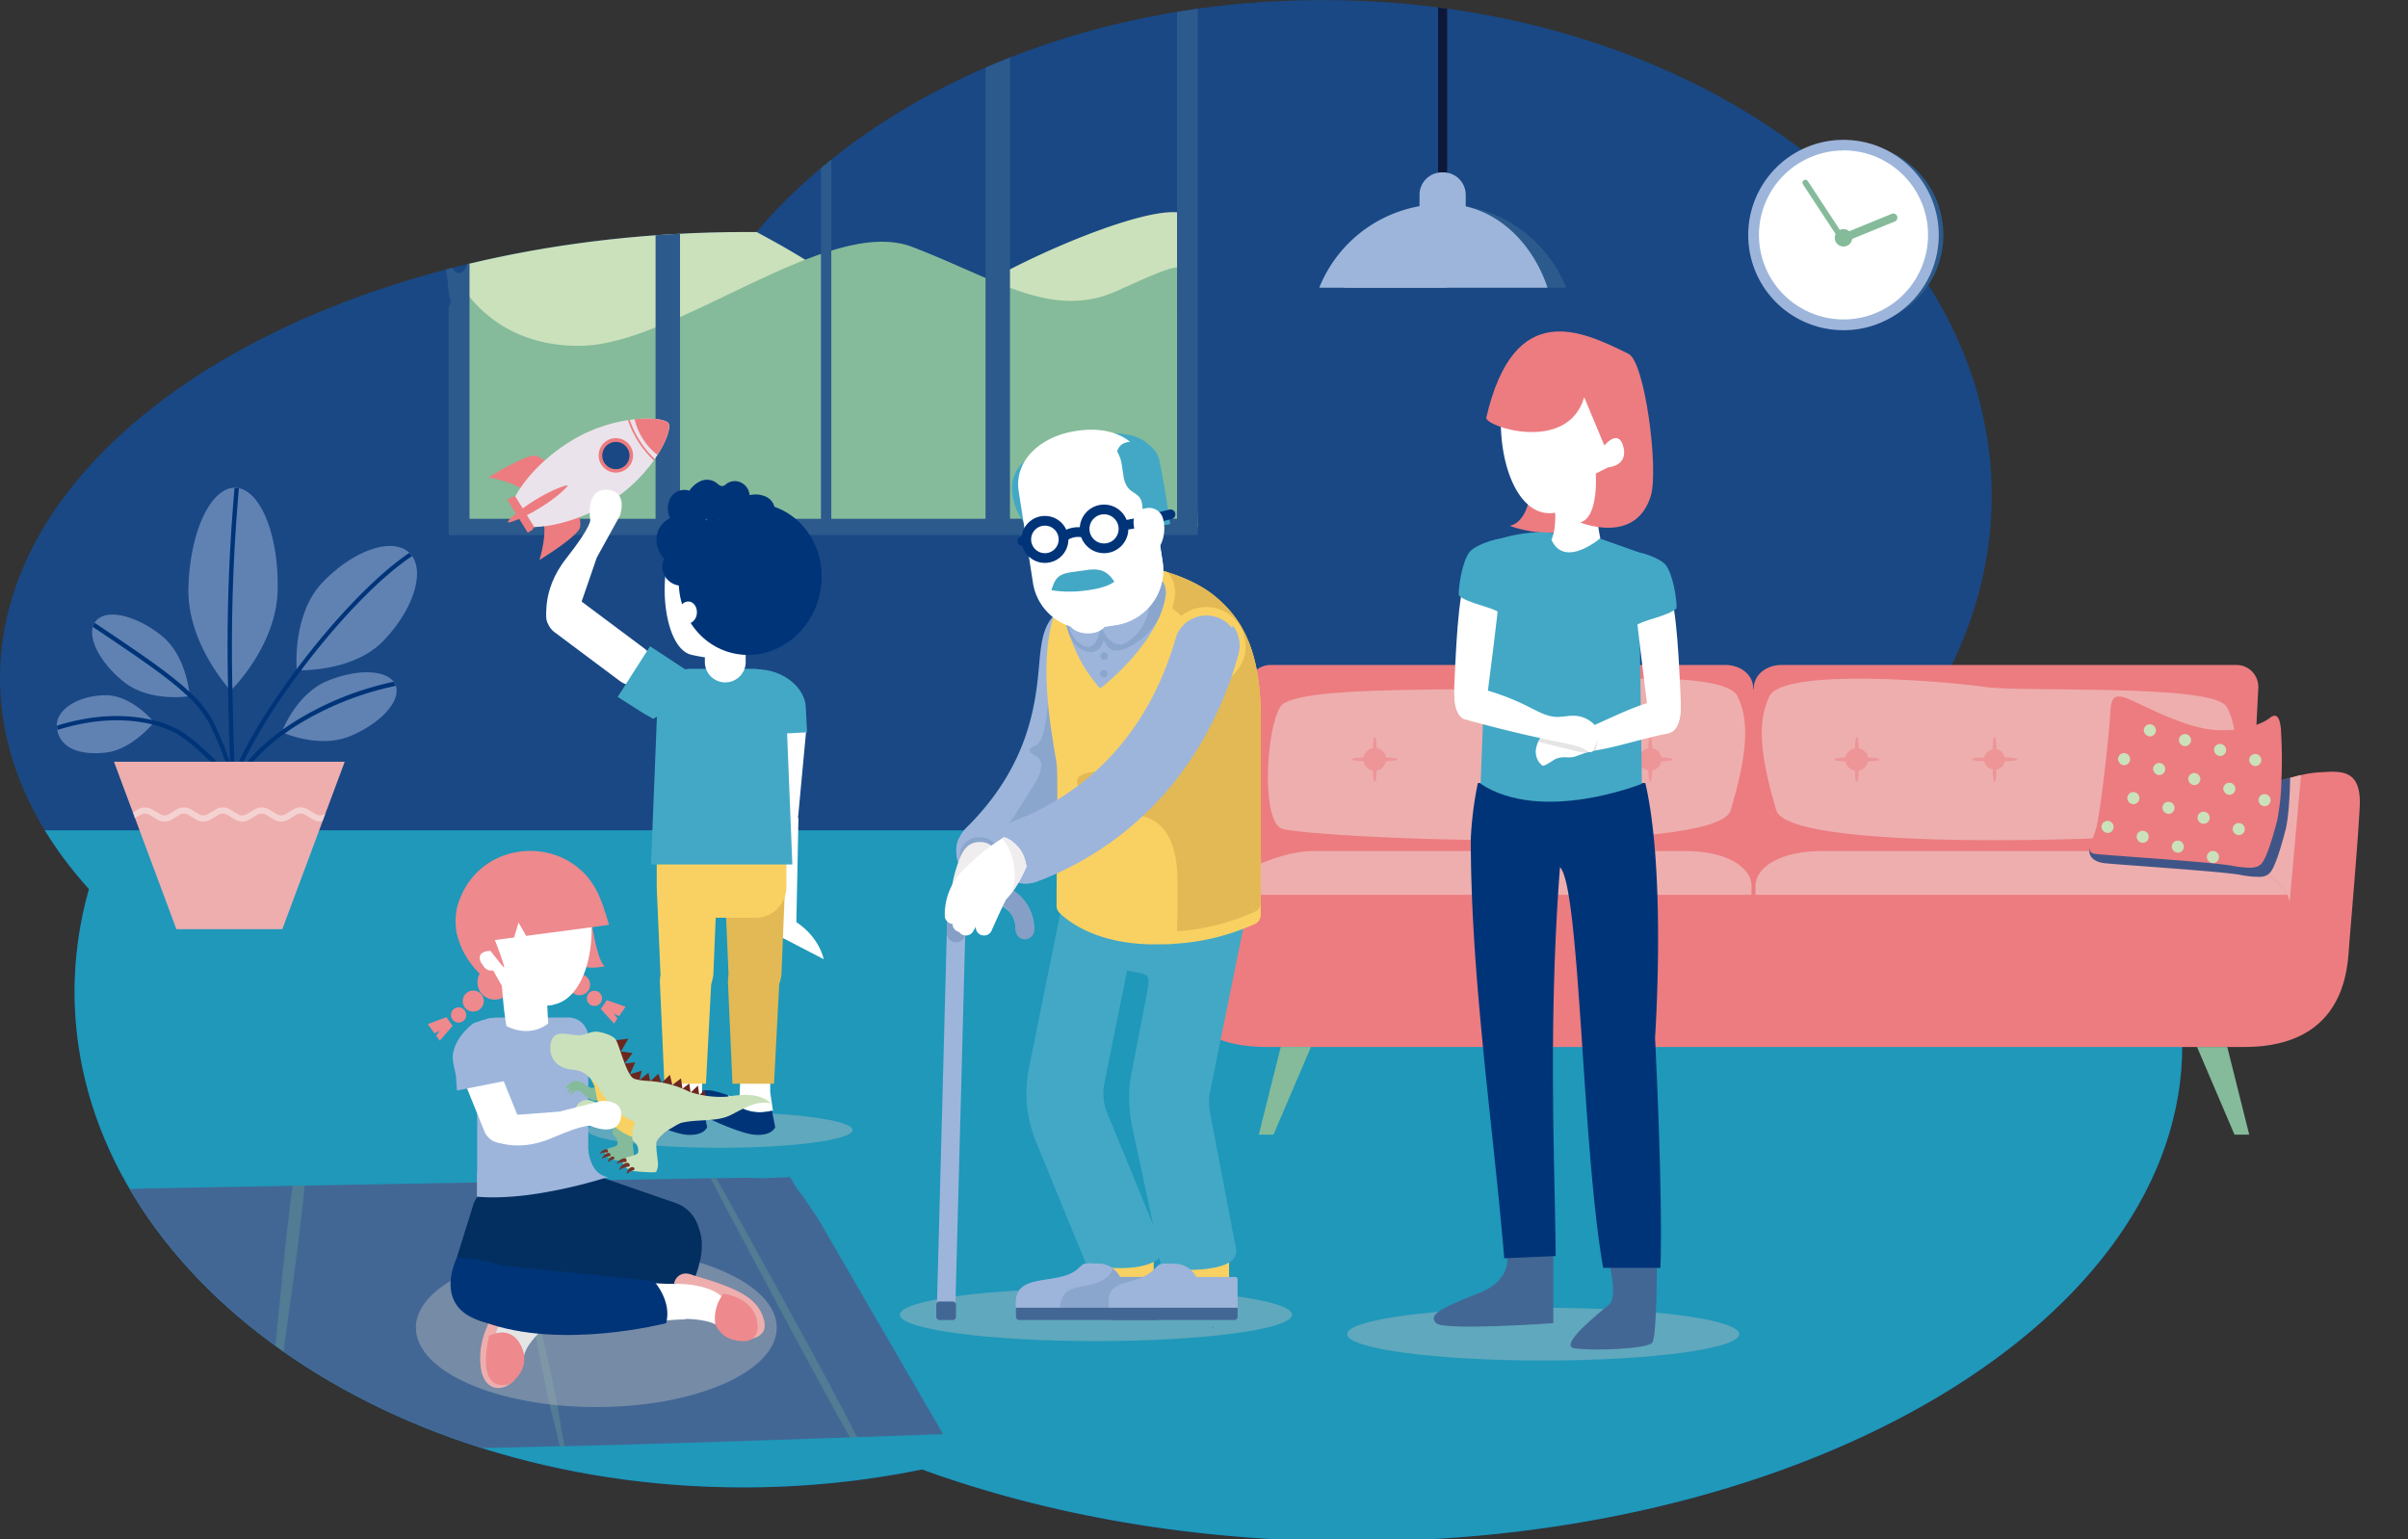 <svg xmlns="http://www.w3.org/2000/svg" xmlns:xlink="http://www.w3.org/1999/xlink" viewBox="0 0 743 475"><rect x="0" y="0" width="743" height="475" fill="#333333" stroke="none"/><defs><style>.cls-1,.cls-40{fill:none;}.cls-2{isolation:isolate;}.cls-3{fill:#194885;}.cls-4{clip-path:url(#clip-path);}.cls-5{fill:#1f98ba;}.cls-6{fill:#436795;}.cls-7{opacity:0.41;}.cls-8{fill:#659b92;}.cls-9{fill:#0f1739;}.cls-10{fill:#9db5db;}.cls-11{fill:#2c5a8c;}.cls-12{fill:#cbe1bb;}.cls-13{fill:#85bb9a;}.cls-14{fill:#c1c1c1;opacity:0.4;}.cls-14,.cls-33,.cls-34{mix-blend-mode:multiply;}.cls-15{fill:#ec7c80;}.cls-16{fill:#ebe3eb;}.cls-17,.cls-30{fill:#eeaeae;}.cls-18,.cls-31{fill:#fff;}.cls-19{fill:#43a8c5;}.cls-20{fill:#f9d162;}.cls-21{fill:#003478;}.cls-22{fill:#e2b954;}.cls-23{fill:#21ace3;}.cls-24{fill:#ee898d;}.cls-25{fill:#6b271e;}.cls-26{fill:#70352a;}.cls-27{fill:#032f60;}.cls-28{fill:#e5e5e5;}.cls-29{fill:#6082b3;}.cls-29,.cls-30{fill-rule:evenodd;}.cls-31{opacity:0.44;}.cls-32{fill:#fe856c;mix-blend-mode:screen;}.cls-32,.cls-33{opacity:0.5;}.cls-34{opacity:0.73;}.cls-35{fill:#141517;}.cls-36{fill:#8ba6cc;}.cls-37{fill:#859fc6;}.cls-38{fill:#cbcfd4;}.cls-39{fill:#efeded;}.cls-40{stroke:#003478;stroke-linecap:round;stroke-linejoin:round;stroke-width:3px;}</style><clipPath id="clip-path"><path class="cls-1" d="M597.48,214a126,126,0,0,0,12.07-27.49,115.58,115.58,0,0,0,5-33.48c0-84.5-92.4-153-206.38-153C334.54,0,269.93,28.59,233.4,71.6c-1.08,0-2.16,0-3.24,0-114.19,0-208.95,49.72-227,114.92A84.43,84.43,0,0,0,0,209.16c0,23.6,9.94,45.8,27.45,65.21A115.61,115.61,0,0,0,23,306c0,84.51,92.39,153,206.37,153a274.58,274.58,0,0,0,55.14-5.53c38.72,14.08,84.19,22.19,132.83,22.19,141.37,0,256-68.5,256-153C673.33,280.17,644.31,241.71,597.48,214Z"/></clipPath></defs><g class="cls-2"><g id="INICI"><path class="cls-3" d="M597.48,214a126,126,0,0,0,12.07-27.49,115.58,115.58,0,0,0,5-33.48c0-84.5-92.4-153-206.38-153C334.54,0,269.93,28.59,233.4,71.6c-1.08,0-2.16,0-3.24,0-114.19,0-208.95,49.72-227,114.92A84.43,84.43,0,0,0,0,209.16c0,23.6,9.94,45.8,27.45,65.21A115.61,115.61,0,0,0,23,306c0,84.51,92.39,153,206.37,153a274.58,274.58,0,0,0,55.14-5.53c38.72,14.08,84.19,22.19,132.83,22.19,141.37,0,256-68.5,256-153C673.33,280.17,644.31,241.71,597.48,214Z"/><g class="cls-4"><rect class="cls-5" x="-11.13" y="256.22" width="732.56" height="229.15"/><path class="cls-6" d="M291,442.56l-26.51.93-2.21.08c-29.34,1-58.7,2-88.07,2.73l-1.47,0q-44.7,1.16-89.37,1.45c-.52,0-1,0-1.56,0-29.31.12-58.6-.13-87.88-.91l-2.81-.09C-37,446-65,444.75-93,442.81c-.63,0-1.28-.07-1.9-.13q-15.63-1.06-31.24-2.45L-76.93,381a76.74,76.74,0,0,1,8.53-9.3c2.35-2,4.69-4.05,7.07-6a6.35,6.35,0,0,1,1.75-1.16,6.18,6.18,0,0,1,2.57-.21c4.77.29,9.61.35,14.33.71,1.66.13,3.31.3,5,.47.72.09,1.41.17,2.13.24l.76.08c8.61.91,17.17.14,25.74,1.18,11.41,1.39,23.19,1.08,34.93.55l2.17-.1c6.61-.31,13.17-.64,19.65-.76l42.63-.77c1.24,0,2.47-.05,3.72-.06l14-.26,46.71-.84,3.59-.07,60.92-1.1q.89,0,1.77,0l8.9-.17c2.06,0,4,.22,6.08.13l7.69-.32c.18,0,1.87,3.1,2.12,3.44.79,1.09,1.65,2.09,2.39,3.19,1.74,2.58,3.52,5.05,5.08,7.75Q272.13,410.07,291,442.56Z"/><g class="cls-7"><path class="cls-8" d="M28,367.46l-.3.75q-2.59,6.41-5.28,12.77c-3.57,8.5-7.07,17-10.74,25.48L.79,431.88c-2.21,5-4.47,10.06-6.87,15l-2.81-.09c2.09-5.47,4.34-10.88,6.65-16.24L8.89,405.25c3.67-8.46,7.51-16.84,11.28-25.25,1.85-4.16,3.77-8.3,5.68-12.44Z"/><path class="cls-8" d="M94,365.87c-.39,4.88-1.12,9.72-1.61,14.59-1,8.36-2.15,16.69-3.32,25l-5.73,42.32c-.52,0-1,0-1.56,0L86,405.11c.79-8.37,1.6-16.74,2.54-25.09.64-4.69,1-9.4,1.75-14.09C91.54,365.91,92.77,365.88,94,365.87Z"/><path class="cls-8" d="M174.2,446.3l-1.47,0c-.32-1.43-.66-2.89-1-4.32-1-4.1-2.16-8.15-2.94-12.3-1.77-8.23-3.18-16.55-5-24.78-.85-4.13-1.81-8.22-2.85-12.31s-2.11-8.17-3.12-12.26c-1.22-5.17-2.38-10.34-3.13-15.6l3.59-.07c1.32,4.92,2.27,9.91,3.19,14.92q1,6.24,2,12.49c.68,4.16,1.43,8.3,2.3,12.42,1.63,8.27,3.66,16.45,5.33,24.71.92,4.11,1.5,8.3,2.2,12.44C173.63,443.22,173.91,444.76,174.2,446.3Z"/><path class="cls-8" d="M264.48,443.49l-2.21.08c-2.73-4.76-5.39-9.56-8-14.38-4.46-8.12-8.8-16.3-13.2-24.45L228,380.22c-3-5.52-5.85-11.08-8.74-16.62q.89,0,1.77,0,4.4,7.85,8.73,15.69l13.39,24.35c4.42,8.15,8.9,16.25,13.26,24.43C259.13,433.16,261.85,438.31,264.48,443.49Z"/></g><rect class="cls-9" x="443.72" y="0.4" width="2.81" height="66.04"/><path class="cls-10" d="M445.12,63l-.51,0a41.07,41.07,0,0,0-37.55,25.78h39.53Z"/><path class="cls-11" d="M445.12,63l1.47,25.76h36.67A41.05,41.05,0,0,0,445.12,63Z"/><path class="cls-10" d="M445.66,63c-14.1.19-26,10.83-30.88,25.79h62.73C472.4,73.51,460,62.8,445.66,63Z"/><path class="cls-10" d="M445,53.19h.32a6.94,6.94,0,0,1,6.94,6.94V72.79a0,0,0,0,1,0,0H438a0,0,0,0,1,0,0V60.13A6.94,6.94,0,0,1,445,53.19Z"/><path class="cls-12" d="M141.9,89.18a74.62,74.62,0,0,1,17.37-31.42A112.92,112.92,0,0,0,181.71,59c29.14-1,30.43,1,56.33,15.09s39.81,29.93,60,16.78S366.22,58,367.52,68.37l-1.42,94.42H143.88Z"/><path class="cls-13" d="M141.17,92.05c.33-1.4.7-2.77,1.09-4.11,3.51,5.67,14.4,19.34,37.51,18.76,29.13-.73,75.75-40.39,101.64-30.53s43.21,22.74,63.45,13.52,21.36-9.38,22.66-2.08l2.06,75H143.88Z"/><path class="cls-11" d="M138.46,94.77c1.63-4.79.5,2.44-.33-7.83-2.75-21.16,1.26,7,6.74-6.52v79.67h57.41V32.37c2.61-.78,5.14-1.44,7.54-2V160.09h43.49V32.16c1.08.38,2.14.78,3.19,1.19V160.09h47.59V13.85a43.3,43.3,0,0,0,7.54,2.23v144h51.55V.76c2.09,0,4.23,0,6.4,0V165.1H138.46Z"/><ellipse class="cls-14" cx="476.16" cy="411.71" rx="60.5" ry="8.14"/><ellipse class="cls-14" cx="338.16" cy="405.71" rx="60.5" ry="8.14"/><ellipse class="cls-14" cx="222.16" cy="348.71" rx="40.89" ry="5.5"/><ellipse class="cls-14" cx="183.99" cy="409.71" rx="55.67" ry="24.5"/></g><path class="cls-15" d="M166.44,172.83s2.95-9.22.7-13.73c4.91-3,9.61-6.61,9.61-6.61s2.9,7.21,2.21,10.29C178.33,165.54,166.44,172.83,166.44,172.83Z"/><path class="cls-15" d="M150.69,147.32s9.56,1.49,12.59,5.52c4.9-3,10.2-5.63,10.2-5.63s-5.14-5.82-8.2-6.58C162.52,140,150.69,147.32,150.69,147.32Z"/><path class="cls-16" d="M158.78,153.6c2.7-5.29,8.7-12.16,17.33-17.49,13.75-8.49,28.87-7.62,30.17-5.51,1.48,2.39-4.69,16-18.43,24.51-8.63,5.33-17.52,7.5-23.46,7.54Z"/><path class="cls-15" d="M194.3,129.57a29.71,29.71,0,0,0,2.89,6.1,29.41,29.41,0,0,0,4.86,6l-.3.43a30.49,30.49,0,0,1-8-12.43Z"/><path class="cls-15" d="M198.22,135.2a19.21,19.21,0,0,1-2.4-5.82c5.68-.58,9.81.16,10.46,1.22s-.4,5.09-3.39,9.78A19.13,19.13,0,0,1,198.22,135.2Z"/><polygon class="cls-15" points="158.28 153.64 164.14 163.1 165 162.89 158.82 152.91 158.28 153.64"/><rect class="cls-15" x="159.54" y="152.82" width="1.96" height="11.96" transform="translate(-59.57 108.37) rotate(-31.79)"/><path class="cls-15" d="M165.17,154.27c-5.18,3.21-8.75,6.42-8.47,6.88s4.76-1.29,10-4.49,8.62-6.56,8.44-6.86S170.36,151.07,165.17,154.27Z"/><path class="cls-15" d="M187.25,136a5.31,5.31,0,1,0,7.29,1.73A5.3,5.3,0,0,0,187.25,136Z"/><path class="cls-3" d="M187.83,137a4.2,4.2,0,1,0,5.77,1.37A4.19,4.19,0,0,0,187.83,137Z"/><path class="cls-17" d="M148.31,421.61a10.55,10.55,0,0,0,1.14,4,5.27,5.27,0,0,0,3.11,2.6,5.9,5.9,0,0,0,4.69-1.06,4.52,4.52,0,0,0,2-2.43,5.92,5.92,0,0,0,.12-1.63l-.14-8.37a12.71,12.71,0,0,0-.6-4.39,6.42,6.42,0,0,0-3.1-3.33,3.49,3.49,0,0,0-3.38-.22,6.44,6.44,0,0,0-2,3,23.1,23.1,0,0,0-1.65,5.46A22.65,22.65,0,0,0,148.31,421.61Z"/><g id="Niño"><path class="cls-18" d="M241.78,252.73l-7.75.36,5.1,30.94-1.71,3.29L254.16,296s-1.19-6.62-8.44-11.44l.65-32.21Z"/><path class="cls-18" d="M243,219.49a6.46,6.46,0,0,0-6.88,6l-2.3,24.68a6.45,6.45,0,0,0,5.64,7.18h0a6.44,6.44,0,0,0,6.87-6l2.31-24.7a6.45,6.45,0,0,0-5.64-7.17Z"/><path class="cls-19" d="M229.54,227l-.44-8.1c-.27-5.1-1.27-12.41,3.84-12.41,9.54,0,15.38,6.31,15.66,11.41l.43,8.09Z"/><path class="cls-20" d="M221.13,275.83l-1,24.46c-.22,5-3.89,8.92-8.18,8.92h0c-4.28,0-8-3.91-8.17-8.92l-1.06-24.46c-.29-6.76,3.86-12.62,9.23-12.62h0C217.28,263.21,221.42,269.07,221.13,275.83Z"/><path class="cls-18" d="M224.55,338c2,.71,3.59,1.41,3.59,1.41l.4-9,9.12-4.09v10.75l.84,5.67C233.19,344.09,227.72,342.8,224.55,338Z"/><path class="cls-21" d="M219.71,336.56a31.48,31.48,0,0,1,4.84,1.41c3.17,4.83,8.32,6.12,13.64,4.77l1,5.09s-.95,2.86-6.59,2.32-23.64-9-22.62-10.77S216.63,336.05,219.71,336.56Z"/><path class="cls-22" d="M226,334.43l-1.38-31.22c-.2-5.44,3.73-6.31,8.32-6.22s8-2.2,7.68,3.22l-1.79,34.22Z"/><path class="cls-22" d="M242.13,275.83l-1,24.46c-.22,5-3.89,8.92-8.18,8.92h0c-4.28,0-8-3.91-8.17-8.92l-1.06-24.46c-.29-6.76,3.86-12.62,9.23-12.62h0C238.28,263.21,242.42,269.07,242.13,275.83Z"/><path class="cls-18" d="M203.55,338c2,.71,3.59,1.41,3.59,1.41l.4-9,9.12-4.09v10.75l.84,5.67C212.19,344.09,206.72,342.8,203.55,338Z"/><path class="cls-21" d="M198.71,336.56a31.48,31.48,0,0,1,4.84,1.41c3.17,4.83,8.32,6.12,13.64,4.77l1,5.09s-.95,2.86-6.59,2.32-23.64-9-22.62-10.77S195.63,336.05,198.71,336.56Z"/><path class="cls-20" d="M205,334.43l-1.38-31.22c-.2-5.44,3.73-6.31,8.32-6.22s8-2.2,7.68,3.22l-1.79,34.22Z"/><path class="cls-20" d="M205.59,261.75h34a3.05,3.05,0,0,1,3.05,3.05v8.91a9.5,9.5,0,0,1-9.5,9.5h-21a9.5,9.5,0,0,1-9.5-9.5v-9A2.93,2.93,0,0,1,205.59,261.75Z"/><path class="cls-18" d="M178.13,189.52l-9.27,2.61s-2.29-9.45,5.81-19.75,7.45-12,7.45-12-1.6-9.61,5.14-9.24,4.05,7.93,4.05,7.93l-7.17,13Z"/><path class="cls-18" d="M200.21,209a6.46,6.46,0,0,0-1.54-9l-19.86-14.85a6.47,6.47,0,0,0-9.07,1.07h0a6.47,6.47,0,0,0,1.54,9l19.87,14.85a6.45,6.45,0,0,0,9.06-1.07Z"/><path class="cls-19" d="M200.87,266.77l2-50a10.38,10.38,0,0,1,10.37-10.38h18.87a10.38,10.38,0,0,1,10.37,10.38l2,50Z"/><path class="cls-18" d="M210.37,163.22c-8.46,9.85-6.27,36.8,3,38.86,21.14,4.7,14.58-6.67,23-16.52s9.51-22.83,2.33-29S218.84,153.37,210.37,163.22Z"/><path class="cls-18" d="M229.87,199.24a6.54,6.54,0,0,1,.21,1.59v3.7a6.3,6.3,0,0,1-12.59,0v-3.7a6.1,6.1,0,0,1,.22-1.59Z"/><path class="cls-21" d="M210.18,173.35c-3.15,12.59,3.83,25.19,15.6,28.14s23.86-4.88,27-17.47-3.82-25.2-15.59-28.15S213.34,160.75,210.18,173.35Z"/><path class="cls-23" d="M221.84,160.2l.21.18C222.05,160.57,221.73,160.33,221.84,160.2Z"/><path class="cls-21" d="M211.57,185.06c-1.39-1-2.07-3.19-.91-4.3a6.16,6.16,0,0,1-5.3-2.63,5.65,5.65,0,0,1-.43-5.72,8.47,8.47,0,0,1-2.31-6.93,7.36,7.36,0,0,1,4.12-5.58,7,7,0,0,1,.23-6.4,5,5,0,0,1,5.76-2.08,8.17,8.17,0,0,1,3.54-3,4.91,4.91,0,0,1,4.67.5c.58.44,1.14,1.07,1.85,1.07s1.05-.46,1.53-.8a4.39,4.39,0,0,1,4.45-.22,4.75,4.75,0,0,1,2.53,3.84,7.77,7.77,0,0,1,5,.45,4.76,4.76,0,0,1,2.8,4c1.44-.34,3,.83,3.59,2.23a9,9,0,0,1,.39,4.42c.64-.24,1.36.48,1.39,1.16a2.68,2.68,0,0,1-.85,1.77,3.13,3.13,0,0,1-2.51,1.35c-1-.12-1.81-1.63-1-2.16a5.68,5.68,0,0,1-3.88-.61c-1.14-.75-1.74-2.46-.9-3.42a6.53,6.53,0,0,1-7.26-2.55,3.92,3.92,0,0,1-3.51,1.92,4.55,4.55,0,0,1-3.3-1.67,1,1,0,0,1-.36,1.17,2.09,2.09,0,0,1-1.93-.15c-.2-.1-.45-.2-.6-.06h0l-.79-.68a5.08,5.08,0,0,1,1.3,4.27,3.76,3.76,0,0,1-4.59,2.81c2.82.24,5,3.71,3.92,6.21a2,2,0,0,1-.32.51,3.79,3.79,0,0,1,2.79,1.12,3.54,3.54,0,0,1,.45,4.36,3.44,3.44,0,0,1,3.6,1.47,3.1,3.1,0,0,1-.31,3.73,2.36,2.36,0,0,1,2.36,2.68,2.11,2.11,0,0,1-3.25,1,3.94,3.94,0,0,1-4,1.25,4.58,4.58,0,0,1-3.16-3.06A9.23,9.23,0,0,1,211.57,185.06Z"/><path class="cls-18" d="M212.62,185.63c-1.53-.17-3,1.21-3.16,3.09s.86,3.55,2.39,3.72,3-1.21,3.17-3.09S214.16,185.81,212.62,185.63Z"/><path class="cls-19" d="M211.81,206.82c1.71,1.1,3.58,3.63,5.05,6.55l-15.33,8.45c-1.7-.93-3.14-1.79-4.1-2.4l-6.84-4.36,10-15.62Z"/></g><path class="cls-10" d="M175.4,314H153.33a6.12,6.12,0,0,0-6.1,6.11v49.15a6.12,6.12,0,0,0,6.1,6.11H175.4a6.13,6.13,0,0,0,6.11-6.11V320.13A6.13,6.13,0,0,0,175.4,314Z"/><polygon class="cls-24" points="185.37 311.37 187.24 308.64 193.03 310.67 191.03 313.58 189.38 312.8 190.53 314.29 189.45 315.87 185.37 311.37"/><path class="cls-24" d="M179.43,307.07a3.25,3.25,0,1,1,2.61-3.79A3.26,3.26,0,0,1,179.43,307.07Z"/><path class="cls-24" d="M183.83,310.4a2.35,2.35,0,1,1,1.89-2.74A2.35,2.35,0,0,1,183.83,310.4Z"/><path class="cls-24" d="M181.45,277.28s2.31,19.7,5.24,20.89c0,0-8.16,2.07-10.45-2.77s-3.59-17.2-3.59-17.2l8.8-.92"/><path class="cls-24" d="M148.4,306.35a5.37,5.37,0,1,0,1.07-7.53A5.39,5.39,0,0,0,148.4,306.35Z"/><path class="cls-18" d="M142,290.1a8.15,8.15,0,0,0,6.59,7.28A25.71,25.71,0,0,0,154.7,304c.53,2.57.39,5.73,1.56,12.63,0,0,6.77,3.93,12.9-.79,0,0-.27-4.2-.27-5.6a4.87,4.87,0,0,0,2.12-.27c8.53-1.86,12.93-15.38,11.14-29.36s-16.56-16-16.56-16c-24.91.86-15.21,22.81-16.71,21.72s-7.73-2.68-6.86,3.8"/><path class="cls-24" d="M142.05,277c7-17.22,29.61-18.81,39.61-5.81L141,288.28A18.44,18.44,0,0,1,142.05,277Z"/><path class="cls-24" d="M179.7,268.91c4.39,4.54,5.65,7.88,8.24,16.49l-25.61,3.41L160,284.67l-1.37,4.63-5.93.79s3.72,9.57,2.64,8.34-4-5-4-5-5-.12-2.75,3.94c1.52,2.77,3.58,2.08,3.58,2.08L154.7,304l.28,1.6s-11.27-5.2-14.07-17.69Z"/><polygon class="cls-24" points="139.67 316.56 137.73 313.88 131.99 316.03 134.06 318.89 135.69 318.07 134.57 319.6 135.69 321.15 139.67 316.56"/><path class="cls-24" d="M145.5,312.13a3.25,3.25,0,1,0-2.68-3.73A3.25,3.25,0,0,0,145.5,312.13Z"/><path class="cls-24" d="M141.18,315.55a2.35,2.35,0,1,0-2-2.69A2.34,2.34,0,0,0,141.18,315.55Z"/><polygon class="cls-25" points="217.96 339.98 214.77 338.86 217.48 336.3 217.96 339.98"/><polygon class="cls-25" points="191.19 325.15 188.57 321.17 193.87 320.54 191.19 325.15"/><polygon class="cls-25" points="193.98 332.37 191.36 328.38 195.99 327.84 193.98 332.37"/><polygon class="cls-25" points="197.05 334.41 193.58 331.76 198 330.39 197.05 334.41"/><polygon class="cls-25" points="200.96 335.14 196.16 334.25 200.07 331.05 200.96 335.14"/><polygon class="cls-25" points="204.46 335.05 200.07 334.24 203.11 331.35 204.46 335.05"/><polygon class="cls-25" points="207.54 335.27 203.74 334.56 206.71 331.67 207.54 335.27"/><polygon class="cls-25" points="210.69 336.82 206.73 335.35 210.12 332.79 210.69 336.82"/><polygon class="cls-25" points="213.28 338.37 209.41 336.85 212.67 334.35 213.28 338.37"/><polygon class="cls-25" points="215.84 338.68 212.65 337.56 215.36 335 215.84 338.68"/><polygon class="cls-25" points="192.43 328.6 190.32 324.32 195.19 324.96 192.43 328.6"/><path class="cls-13" d="M180.21,334.43a4.34,4.34,0,0,0-2.37-.86,3.75,3.75,0,0,0-3.42,2.58l1.5-.58c-.45.43-.92,1.46-.69,1.86a2.45,2.45,0,0,1,1.32-1.05,2.49,2.49,0,0,0-.36,1.86,6.06,6.06,0,0,1,.86-1.19,1.38,1.38,0,0,1,1.51-.45,3.92,3.92,0,0,1,1.49,1,6.76,6.76,0,0,0,3,2c1.17.27,4.52-.18,4.66-2.15a2,2,0,0,0-1.64-2.27c-.54-.16-3.14.68-3.76.5A8.57,8.57,0,0,1,180.21,334.43Z"/><path class="cls-13" d="M199.89,344.64c0,1.29-2,2.89-3,3.79-.63.6-1.69,1.45-1.77,2.5.14,4.33.94,5.17,0,7.21-.62.32-5-.1-5.64-.18-.9-.1-4.18-1.53-2.26-3.32.37-.34,2.82-.64,3.27-1.43a2.87,2.87,0,0,0-1.34-3c-.06,0-1.1-3.93,3-8.38C193.09,340.9,200,338.7,199.89,344.64Z"/><path class="cls-26" d="M187.35,355.66a4.07,4.07,0,0,0-2.33.45,2.56,2.56,0,0,1,2.1-1.45C187.71,354.61,187.7,355.61,187.35,355.66Z"/><path class="cls-26" d="M188.18,356.77a6.34,6.34,0,0,0-2.44.89,2.48,2.48,0,0,1,1.92-1.85C188.52,355.72,188.52,356.71,188.18,356.77Z"/><path class="cls-26" d="M189.44,357.67a4.37,4.37,0,0,0-1.77,1,1.66,1.66,0,0,1,1.22-1.74C189.59,356.81,189.76,357.52,189.44,357.67Z"/><path class="cls-12" d="M224.11,338.44a30.06,30.06,0,0,1-11.41-1.54,31.1,31.1,0,0,0-10.88-3.16c-2.47-.28-3.95-.18-6.07-.82-2.38-.72-4.54-10.2-5.76-12.12-1-1.5-5-2.51-6.33-2.44-1.58.08-3,.95-4.59,1.09-3.44.29-8.24-2.41-9.15,2.63-.84,4.64,2.45,7.7,6.55,8a7.66,7.66,0,0,1,7.44,7.05c.69,5.59,6.38,12.27,11.62,13.68,6.89,1.86,12.32-3.77,14.95-4.37,5-1.12,10.75-.2,15-2.35s7.84-4.49,12.4-3.63C233.91,336.89,228.34,337.86,224.11,338.44Z"/><path class="cls-20" d="M199.25,351a3.65,3.65,0,0,0-.48-3.68c-.64-.74-8.16-1-14.26-12a4.83,4.83,0,0,0-2.13-2.11,9.05,9.05,0,0,1,1.53,4c.9,6.47,5.22,11.49,11.61,13.8A8.25,8.25,0,0,0,199.25,351Z"/><path class="cls-12" d="M183,339.86a4.56,4.56,0,0,0-2.66-.36,4,4,0,0,0-3,3.47l1.43-1c-.38.55-.63,1.73-.3,2.09a2.59,2.59,0,0,1,1.14-1.39,2.67,2.67,0,0,0,0,2,6.94,6.94,0,0,1,.63-1.43,1.46,1.46,0,0,1,1.47-.82,4.23,4.23,0,0,1,1.78.71,7.34,7.34,0,0,0,3.53,1.37c1.28,0,4.67-1.21,4.36-3.3a2.18,2.18,0,0,0-2.21-2c-.61,0-3.12,1.43-3.81,1.38A9,9,0,0,1,183,339.86Z"/><path class="cls-12" d="M208.18,345.35c0,1.56-2.44,3.49-3.57,4.57-.76.73-2,1.75-2.14,3,.18,5.23,1.14,6.24,0,8.71-.75.38-6-.13-6.8-.22-1.09-.12-5.06-1.84-2.73-4,.44-.41,3.4-.77,3.94-1.72a3.46,3.46,0,0,0-1.61-3.63c-.07,0-1.33-4.76,3.66-10.12C200,340.84,208.32,338.18,208.18,345.35Z"/><path class="cls-26" d="M193.06,358.65a4.88,4.88,0,0,0-2.82.55,3.08,3.08,0,0,1,2.54-1.76C193.48,357.38,193.47,358.59,193.06,358.65Z"/><path class="cls-26" d="M194.05,360a7.67,7.67,0,0,0-3,1.07,3,3,0,0,1,2.33-2.23C194.47,358.72,194.47,359.92,194.05,360Z"/><path class="cls-26" d="M195.58,361.08a5.21,5.21,0,0,0-2.14,1.19,2,2,0,0,1,1.47-2.1C195.76,360,196,360.9,195.58,361.08Z"/><path class="cls-18" d="M156,344.29l-4.41,7.49s7.72,4.16,18.57-.54,12.15-3.77,12.15-3.77,8,3.6,9.24-2.37-6-5.34-6-5.34l-13,3.28Z"/><path class="cls-18" d="M144,320.56a5.83,5.83,0,0,1,7.5,3.41l8.4,20.72a5.81,5.81,0,0,1-3,7.66h0a5.81,5.81,0,0,1-7.5-3.4L141,328.22a5.83,5.83,0,0,1,3-7.66Z"/><path class="cls-10" d="M140.69,332.21c0-.75-1-4-1-6,0-3,2-7,6.2-10.31.41-.32,5.69-2.08,5.8-1.69.46,1.68,4.06,10.87,4.26,11.87l1.44,7.17L141,336.53C140.87,335.09,140.77,333.65,140.69,332.21Z"/><rect class="cls-27" x="180.46" y="352.92" width="22.87" height="49.4" rx="11.11" transform="translate(611.54 319.98) rotate(109.12)"/><path class="cls-27" d="M149.42,408h0c-7.11-1.77-11.65-9.71-9.31-17.22l5.78-18.57c2.09-6.71,9.05-8.51,14.88-4.6h0c5.24,3.5,8,10.63,6.54,16.28l-4,15.47A11.54,11.54,0,0,1,149.42,408Z"/><path class="cls-27" d="M146.41,378.48l.06-.8c.65-8.73.45-10.25,7.53-10.53l28.6-5.07c7.08-.27.65,4.9,2,13.56l.12.79c1.45,9.45,3.81,15.91-4.37,16.23l-17.84,6.59C154.29,399.57,145.7,388,146.41,378.48Z"/><path class="cls-28" d="M211.31,394.37c-3.5,1.44-6.91,3.13-10.47,4.41-8.13,2.92-27,8.23-35.53,12.81l-5.74-9.45c12.94-6.4,19.06-13,44.34-23.52C216.75,373.16,216.74,392.15,211.31,394.37Z"/><path class="cls-28" d="M166.8,410.92s-5.36,4.65-5.22,8.7-6.59,6.52-8.21,1-1.22-8,1.19-12.93,1.21-6,7.23-6.19C166.5,401.33,168.63,409.61,166.8,410.92Z"/><path class="cls-27" d="M185,386.94l-19.36,10.27,36.6,1,12-3.63s4.2-9.07,1.31-15.74-15.35-1.26-15.35-1.26Z"/><path class="cls-18" d="M161.28,392.42c3.79.17,7.59.07,11.36.41,8.6.77,27.91,3.86,37.62,3.31l1.23,11c-14.43.37-22.76,3.78-50.12,2.7C147.42,409.39,155.42,392.16,161.28,392.42Z"/><path class="cls-18" d="M211.37,407s7.58-.1,10.67,2.52,9.2-1.14,5.84-5.86-5.55-5.93-10.89-7.07-5.47-2.77-9.33,1.85C204.64,402,209.21,407.58,211.37,407Z"/><path class="cls-10" d="M147.23,369.28s7.43.93,19.43-1.07a153.39,153.39,0,0,0,21-5s-5.3-.11-6.15-8.56l-34.28,7.14Z"/><path class="cls-17" d="M209.66,396.21s13,0,15,7-2.62,6.27-2.62,6.27,3.29,4.07,6,3.9c0,0,9.6.94,7.67-6.17s-9-10-23-14Z"/><path class="cls-21" d="M201.77,395.32s5.65,6.11,3.77,13c0,0-32.37,8.43-56.12-.34,0,0-1.58-14.17,5.33-17.47Z"/><path class="cls-21" d="M141,388.12s-7.73,15,7.46,19.54,12.37-14.85,6.28-17.15A47.06,47.06,0,0,0,141,388.12Z"/><path class="cls-29" d="M85.67,182.17c-.35,15.31-11.42,27.78-14,30.44l-.5.53s-.31-.33-.84-1c-2.93-3.48-12.54-16-12.19-30.64.39-17.09,6.71-30.8,14.2-31h.27a5.49,5.49,0,0,1,1.07.13C80.78,152.11,86.05,165.72,85.67,182.17Z"/><path class="cls-29" d="M118.31,197.74c-8,8.28-21.15,9.06-25.41,9.1-.86,0-1.35,0-1.35,0a1.92,1.92,0,0,1,0-.31c-.16-2.35-.85-17.61,8-26.82,9.57-10,21.57-14.08,26.77-9.1v0a6.24,6.24,0,0,1,.85,1C131,177.1,127.31,188.36,118.31,197.74Z"/><path class="cls-29" d="M108,227.18c-8,3.29-17.06.32-20.07-.83-.65-.26-1-.42-1-.42s.09-.25.29-.71c1.1-2.57,5.48-11.65,13.75-15.07,8.94-3.71,17.66-3.51,20.51.24a4.18,4.18,0,0,1,.57,1,1,1,0,0,1,.09.27C123.71,216.38,117.48,223.23,108,227.18Z"/><path class="cls-29" d="M58.54,214.84l-.58.07c-2.52.31-12.71,1.12-19.67-4.43s-10.86-12.65-9.65-17a4,4,0,0,1,.54-1.26,3,3,0,0,1,.33-.49c3.17-4,12.23-2,20.25,4.36,6.39,5.09,8.18,14,8.63,17.39C58.5,214.33,58.54,214.84,58.54,214.84Z"/><path class="cls-29" d="M47.53,222.91s-.19.25-.59.69c-1.81,2-7.66,8-14.5,8.66-9.48,1-14-2.49-14.78-7a6.51,6.51,0,0,1-.15-1.32v0c0-5.09,6.64-9.28,14.93-9.39,6.86-.11,12.69,5.66,14.5,7.67A8.56,8.56,0,0,1,47.53,222.91Z"/><path class="cls-21" d="M121.43,210.39A95.25,95.25,0,0,0,90.5,222.94c-1.14.75-2.27,1.49-3.33,2.28a56.88,56.88,0,0,0-13.59,13.31c4-9.36,11.11-20.78,19.32-31.69,11-14.66,24-28.43,34.24-35.22a6.24,6.24,0,0,0-.85-1c-10.42,7-23.63,21-34.76,35.9-8.09,10.79-15.08,22-19.08,31.29q-.51-12.54-.74-25.19a559,559,0,0,1,2-61.91,5.49,5.49,0,0,0-1.07-.13h-.27a553.77,553.77,0,0,0-2,61.61c.11,7.74.35,15.51.65,23.23v0h0v0a102.41,102.41,0,0,0-5-12.27,33.07,33.07,0,0,0-7.6-9.68c-6.28-5.88-15.81-12.29-29.21-21.26a4,4,0,0,0-.54,1.26C42.25,202.59,51.82,209,58,214.91a31.45,31.45,0,0,1,6.82,8.83,97.35,97.35,0,0,1,6,15.35c-3.42-3.68-11.13-11.62-16.41-14.28a33.41,33.41,0,0,0-7.4-2.59c-6.5-1.56-16.54-2.32-29.43,1.72v0a6.51,6.51,0,0,0,.15,1.32c13-4.09,22.94-3.26,29.28-1.7A33.82,33.82,0,0,1,53.72,226c5.28,2.64,13.38,11.12,16.45,14.46h3.72a55.82,55.82,0,0,1,14-14.13c1.12-.82,2.25-1.58,3.33-2.27a94.9,94.9,0,0,1,30.87-12.41,1,1,0,0,0-.09-.27A4.18,4.18,0,0,0,121.43,210.39Z"/><polygon class="cls-30" points="106.37 235.07 100.38 251.12 99.55 253.38 87.11 286.74 54.43 286.74 41.65 252.44 41 250.72 35.17 235.07 106.37 235.07"/><path class="cls-31" d="M100.38,251.12l-.83,2.26a4.17,4.17,0,0,1-2.86-.43l-2.79-1.67a2.76,2.76,0,0,0-2.3,0L88.83,253a4.44,4.44,0,0,1-4.16,0l-2.77-1.68a2.8,2.8,0,0,0-2.3,0L76.83,253a4.44,4.44,0,0,1-4.16,0l-2.77-1.68a2.8,2.8,0,0,0-2.3,0L64.84,253a4.46,4.46,0,0,1-4.17,0l-2.78-1.67a2.71,2.71,0,0,0-2.28,0L52.84,253a4.46,4.46,0,0,1-4.17,0l-2.78-1.68a2.75,2.75,0,0,0-2.28,0l-2,1.17L41,250.72l1.67-1a4.44,4.44,0,0,1,4.16,0l2.79,1.66a2.67,2.67,0,0,0,2.28,0l2.76-1.68a4.46,4.46,0,0,1,4.17,0l2.78,1.68a2.75,2.75,0,0,0,2.28,0l2.79-1.68a4.42,4.42,0,0,1,4.15,0l2.78,1.68a2.75,2.75,0,0,0,2.28,0l2.79-1.68a4.4,4.4,0,0,1,4.14,0l2.79,1.66a2.72,2.72,0,0,0,2.3,0l2.77-1.68a4.4,4.4,0,0,1,4.14,0l2.79,1.68a2.8,2.8,0,0,0,2.3,0Z"/><path class="cls-17" d="M208,396.16a3.64,3.64,0,0,1,4.69-3l1.35.43-1.35,2.57Z"/><path class="cls-24" d="M220.7,408.61a12.38,12.38,0,0,1,2.52-9.35s9.44.95,10.44,8.95-7.38,5.21-7.38,5.21S222.75,413,220.7,408.61Z"/><path class="cls-24" d="M150.89,412.25s6.66-3.9,10,3.27-3.61,11.56-3.61,11.56S146.73,431.17,150.89,412.25Z"/><polygon class="cls-15" points="392.78 245.94 393.72 212.64 686.74 212.64 690.5 246.66 712.73 246.79 712.73 312.89 370.45 312.89 370.45 244.29 392.78 245.94"/><path class="cls-15" d="M690,205.21H549.68c-4.65,0-8.62,3-8.56,7.43.12,8.5.5,23.17.49,38.4,0,26.71-.49,55.15-.49,55.15H685a7.59,7.59,0,0,0,7.49-7.12l3.29-66.17.82-16.44.11-2.24.1-1.89a6.91,6.91,0,0,0-.65-3.28A6.74,6.74,0,0,0,690,205.21Z"/><path class="cls-15" d="M355.19,249c.62,12.19,2.81,36.59,3.43,45s3.44,29.09,32.22,29.09H692.45c28.77,0,31.59-20.65,32.22-29.09s2.81-32.85,3.43-45-6.25-11-12.82-10.64a31.9,31.9,0,0,0-5.32.84,136,136,0,0,0-14.7,4.51L694,269c6.39,3.24,11,10.63,12.17,12.73h0c.21.36.32.57.32.57,0,17.94-2.21,21.51-14.07,21.47-7.63,0-150.78-.14-150.78-.14s-143.16.12-150.79.14c-11.86,0-14.07-3.53-14.07-21.47,0,0,5-9.5,12.49-13.3L388,243.67s-13.45-5-20-5.35S354.56,236.76,355.19,249Z"/><path class="cls-15" d="M392,205.21H532.4c4.66,0,8.63,3,8.57,7.43-.14,10-.33,28.64-.31,46.64,0,24,.31,46.91.31,46.91H397.06a7.59,7.59,0,0,1-7.48-7.12l-3.29-66.17-.82-16.44-.11-2.24-.1-1.89a6.91,6.91,0,0,1,.65-3.28A6.74,6.74,0,0,1,392,205.21Z"/><path class="cls-17" d="M694,269c6.39,3.24,11,10.63,12.17,12.73h0L710,239.16a136,136,0,0,0-14.7,4.51Z"/><path class="cls-17" d="M389.29,269c-6.39,3.24-11,10.63-12.17,12.73h0l-3.77-42.59A136.27,136.27,0,0,1,388,243.67Z"/><path class="cls-17" d="M686.58,255.7c6.39-2.34,4.91-30.61.4-37.68s-63-4.35-74.21-6-62.45-6.17-66.83,2.88-2,20.8,2.1,35.1S678.75,258.57,686.58,255.7Z"/><path class="cls-15" d="M705.73,276.13s4.23,30.34-19,29.85c-35.3-.74-140.43-.25-153.32.26s-137.75.45-147.35-3-9-25.47-9-25.47Z"/><path class="cls-15" d="M541.65,273.47v22.89c0,4.92,2.73,6.62,7.48,6.62l143.3.81c9.67,0,14.07-7.59,14.07-15.57v-9a6.94,6.94,0,0,0-.77-3.11c-3.74-7.68-20.35-13.5-28.43-13.5H562C549.68,262.63,541.65,267.39,541.65,273.47Z"/><path class="cls-17" d="M541.65,273.47v2.66H705.73c-3.74-7.68-20.35-13.5-28.43-13.5H562C549.68,262.63,541.65,267.39,541.65,273.47Z"/><path class="cls-32" d="M377.55,276.13H540.22v-2.66c0-3.14-2.15-5.94-5.94-7.9l-.17-.06a65,65,0,0,0-9.54-2.63,41.61,41.61,0,0,0-4.71-.25H406C397.9,262.63,381.3,268.45,377.55,276.13Z"/><polygon class="cls-13" points="677.91 323.09 689.47 350.15 694.01 350.15 687.23 323.09 677.91 323.09"/><polygon class="cls-13" points="404.5 323.09 392.94 350.15 388.4 350.15 395.18 323.09 404.5 323.09"/><g class="cls-33"><path class="cls-15" d="M569.46,233.75h0a2.05,2.05,0,0,1,.07-.34A3.48,3.48,0,0,1,572,231a2.05,2.05,0,0,1,.34-.07v-.06c0-1.93.26-3.49.58-3.49s.57,1.56.57,3.49v.06l.34.07a3.48,3.48,0,0,1,2.46,2.45,2.09,2.09,0,0,1,.08.34h.05c1.92,0,3.48.26,3.48.58s-1.56.57-3.48.57h-.05a2.09,2.09,0,0,1-.08.34,3.55,3.55,0,0,1-2.46,2.46l-.34.07v0c0,1.94-.26,3.5-.57,3.5s-.58-1.56-.58-3.5v0l-.34-.07a3.5,3.5,0,0,1-2.46-2.45c0-.11-.05-.23-.07-.34h0c-1.94,0-3.5-.27-3.5-.58S567.52,233.75,569.46,233.75Z"/><path class="cls-15" d="M611.93,233.75h.36a2.61,2.61,0,0,1,.06-.27,3.17,3.17,0,0,1,2.24-2.23l.27,0c0-.13,0-.25,0-.38,0-1.93.25-3.49.57-3.49s.58,1.56.58,3.49c0,.13,0,.25,0,.38l.27,0a3.19,3.19,0,0,1,2.24,2.23,2.56,2.56,0,0,1,0,.27h.37c1.93,0,3.49.26,3.49.58s-1.56.57-3.49.57h-.37a2.56,2.56,0,0,1,0,.27,3.24,3.24,0,0,1-2.24,2.24l-.27,0c0,.12,0,.25,0,.37,0,1.94-.26,3.5-.58,3.5s-.57-1.56-.57-3.5v-.37l-.26,0a3.19,3.19,0,0,1-2.24-2.23,2.61,2.61,0,0,1-.06-.27h-.36c-1.94,0-3.5-.27-3.5-.58S610,233.75,611.93,233.75Z"/><path class="cls-15" d="M654.39,233.75h.05c0-.11,0-.23.07-.35A3.48,3.48,0,0,1,657,231a2,2,0,0,1,.35-.08v0c0-1.93.25-3.49.57-3.49s.57,1.56.57,3.49v0a2,2,0,0,1,.35.08,3.48,3.48,0,0,1,2.46,2.44c0,.12.05.24.07.35h0c1.93,0,3.49.26,3.49.58s-1.56.57-3.49.57h0c0,.11,0,.23-.07.34a3.55,3.55,0,0,1-2.46,2.46,1.36,1.36,0,0,1-.35.07v0c0,1.94-.25,3.5-.57,3.5s-.57-1.56-.57-3.5v0a1.36,1.36,0,0,1-.35-.07,3.48,3.48,0,0,1-2.46-2.45c0-.11,0-.23-.07-.34h-.05c-1.93,0-3.5-.27-3.5-.58S652.46,233.75,654.39,233.75Z"/></g><path class="cls-17" d="M395.51,255.7c-6.39-2.34-4.91-30.61-.41-37.68s63-4.35,74.22-6,62.45-6.17,66.83,2.88,2,20.8-2.1,35.1S403.34,258.57,395.51,255.7Z"/><path class="cls-15" d="M540.44,273.47v22.89c0,4.92-2.73,6.62-7.48,6.62l-143.67-.18c-9.67,0-13.7-6.6-13.7-14.58v-9a6.94,6.94,0,0,1,.77-3.11c3.74-7.68,20.35-13.5,28.43-13.5H520.08C532.41,262.63,540.44,267.39,540.44,273.47Z"/><path class="cls-17" d="M540.44,273.47v2.66H376.36c3.74-7.68,20.35-13.5,28.43-13.5H520.08C532.41,262.63,540.44,267.39,540.44,273.47Z"/><g class="cls-33"><path class="cls-15" d="M512.63,233.75h0c0-.11,0-.23-.07-.34a3.48,3.48,0,0,0-2.46-2.45,2.05,2.05,0,0,0-.34-.07v-.06c0-1.93-.26-3.49-.58-3.49s-.57,1.56-.57,3.49v.06l-.34.07a3.45,3.45,0,0,0-2.46,2.45,2.09,2.09,0,0,0-.08.34h-.05c-1.92,0-3.49.26-3.49.58s1.57.57,3.49.57h.05a2.09,2.09,0,0,0,.08.34,3.51,3.51,0,0,0,2.46,2.46l.34.07v0c0,1.94.25,3.5.57,3.5s.58-1.56.58-3.5v0l.34-.07a3.5,3.5,0,0,0,2.46-2.45c0-.11,0-.23.07-.34h0c1.94,0,3.5-.27,3.5-.58S514.57,233.75,512.63,233.75Z"/><path class="cls-15" d="M470.16,233.75h-.36a2.61,2.61,0,0,0-.06-.27,3.19,3.19,0,0,0-2.24-2.23l-.27,0c0-.13,0-.25,0-.38,0-1.93-.26-3.49-.57-3.49s-.58,1.56-.58,3.49c0,.13,0,.25,0,.38l-.27,0a3.19,3.19,0,0,0-2.24,2.23,2.56,2.56,0,0,0,0,.27h-.37c-1.93,0-3.49.26-3.49.58s1.56.57,3.49.57h.37a2.56,2.56,0,0,0,0,.27,3.24,3.24,0,0,0,2.24,2.24l.27,0c0,.12,0,.25,0,.37,0,1.94.26,3.5.58,3.5s.57-1.56.57-3.5v-.37l.26,0a3.21,3.21,0,0,0,2.24-2.23,2.61,2.61,0,0,0,.06-.27h.36c1.94,0,3.5-.27,3.5-.58S472.1,233.75,470.16,233.75Z"/><path class="cls-15" d="M427.7,233.75h-.05c0-.11,0-.23-.07-.35a3.48,3.48,0,0,0-2.47-2.44,1.87,1.87,0,0,0-.34-.08v0c0-1.93-.25-3.49-.57-3.49s-.58,1.56-.58,3.49a.43.43,0,0,0,0,0,2,2,0,0,0-.35.08,3.48,3.48,0,0,0-2.46,2.44c0,.12-.05.24-.07.35h-.05c-1.93,0-3.49.26-3.49.58s1.56.57,3.49.57h.05c0,.11,0,.23.07.34a3.55,3.55,0,0,0,2.46,2.46,1.36,1.36,0,0,0,.35.07.43.43,0,0,1,0,0c0,1.94.26,3.5.58,3.5s.57-1.56.57-3.5v0a1.28,1.28,0,0,0,.34-.07,3.48,3.48,0,0,0,2.47-2.45c0-.11.05-.23.07-.34h.05c1.93,0,3.49-.27,3.49-.58S429.63,233.75,427.7,233.75Z"/></g><g class="cls-34"><path class="cls-21" d="M649,266.33c1,.14,5.74.5,11.74.94,11,.82,26.15,1.94,30.45,2.69a29.06,29.06,0,0,0,6,.63,4.48,4.48,0,0,0,2.74-.82,4.31,4.31,0,0,0,.91-1c1.19-1.83,2.7-6.2,4.36-12.63.89-3.43,1.33-10.06,1.44-16.16-1,.27-1.88.56-2.77.83a140.21,140.21,0,0,0-.11-14.94l0-.28c0-.42-.08-1-.17-1.61a3.79,3.79,0,0,0-.47.31c-2.8,2.21-7.73,3.66-13.19,3.89a32.35,32.35,0,0,1-5.05-.16c-7.08-.81-15.75-4.88-21.49-7.58-1.86-.87-3.47-1.63-4.6-2.08a6.67,6.67,0,0,0-2.56-.56c-2.17.09-2.43,2.33-2.59,6-.2,4.34-3,30.8-4.46,35.2-.26.8-.53,1.55-.77,2.21-.34.94-3.52.13-3.65.84C644.33,264.46,646.35,265.94,649,266.33Z"/></g><path class="cls-15" d="M645,262.75a1.77,1.77,0,0,0,1.39.74c.22,0,.65.08,1.24.14,2,.18,5.87.46,10.49.81,11,.81,26.15,1.93,30.45,2.69a29.8,29.8,0,0,0,6,.63,5.88,5.88,0,0,0,2-.38,3.55,3.55,0,0,0,1.67-1.48c1.19-1.82,2.7-6.19,4.37-12.63a70,70,0,0,0,1.33-12.49,140.21,140.21,0,0,0-.11-14.94l0-.28c0-.42-.08-1-.17-1.61-.22-1.48-.7-3.14-1.88-3.09a2.33,2.33,0,0,0-1.25.57c-2.81,2.2-7.74,3.66-13.2,3.89a32.33,32.33,0,0,1-5-.17c-7.08-.8-15.75-4.87-21.48-7.57-1.87-.88-3.48-1.64-4.61-2.08a6.44,6.44,0,0,0-2.55-.56c-2.18.09-2.43,2.32-2.6,6-.2,4.33-3,30.79-4.46,35.2-.26.8-.53,1.55-.77,2.21C645,260.41,644.47,261.9,645,262.75Z"/><path class="cls-12" d="M694,234.41a1.87,1.87,0,1,1,1.95,2A2,2,0,0,1,694,234.41Z"/><path class="cls-12" d="M686,243.34a1.87,1.87,0,1,1,2,1.95A2,2,0,0,1,686,243.34Z"/><path class="cls-12" d="M678.06,252.27a1.87,1.87,0,1,1,2,1.95A1.94,1.94,0,0,1,678.06,252.27Z"/><path class="cls-12" d="M670.1,261.21a1.87,1.87,0,1,1,1.95,1.94A2,2,0,0,1,670.1,261.21Z"/><path class="cls-12" d="M696.87,246.79a1.87,1.87,0,1,1,2,2A1.95,1.95,0,0,1,696.87,246.79Z"/><path class="cls-12" d="M688.91,255.72a1.87,1.87,0,1,1,2,2A1.95,1.95,0,0,1,688.91,255.72Z"/><path class="cls-12" d="M680.94,264.39a1.87,1.87,0,1,1,1.95,1.95A1.95,1.95,0,0,1,680.94,264.39Z"/><path class="cls-12" d="M683.14,231.36a1.87,1.87,0,1,1,2,1.95A2,2,0,0,1,683.14,231.36Z"/><path class="cls-12" d="M675.18,240.29a1.87,1.87,0,1,1,2,2A2,2,0,0,1,675.18,240.29Z"/><path class="cls-12" d="M667.22,249.22a1.87,1.87,0,1,1,1.95,1.95A2,2,0,0,1,667.22,249.22Z"/><path class="cls-12" d="M659.26,258.16a1.87,1.87,0,1,1,2,1.94A2,2,0,0,1,659.26,258.16Z"/><path class="cls-12" d="M672.31,228.31a1.87,1.87,0,1,1,2,1.95A2,2,0,0,1,672.31,228.31Z"/><path class="cls-12" d="M664.35,237.24a1.87,1.87,0,1,1,1.95,1.95A2,2,0,0,1,664.35,237.24Z"/><path class="cls-12" d="M656.39,246.17a1.87,1.87,0,1,1,2,2A1.95,1.95,0,0,1,656.39,246.17Z"/><path class="cls-12" d="M648.43,255.11a1.87,1.87,0,1,1,2,1.94A2,2,0,0,1,648.43,255.11Z"/><path class="cls-12" d="M661.48,225.26a1.87,1.87,0,1,1,1.95,2A2,2,0,0,1,661.48,225.26Z"/><path class="cls-12" d="M653.52,234.19a1.87,1.87,0,1,1,2,1.95A2,2,0,0,1,653.52,234.19Z"/><g id="Chica"><path class="cls-6" d="M464.9,386.64c1.73,0,14.39-.32,14.39-.32v22s-33.83,2.41-36.16,0,.32-4.23,13.34-9.34C467.22,394.78,464.9,386.64,464.9,386.64Z"/><path class="cls-6" d="M496.56,390s2.61,10.23,0,12.5-16,12.73-10.75,13.58,22.54.24,24-1.73S511.23,390,511.23,390Z"/><path class="cls-15" d="M472.73,146.33c-.09,5.37-1.11,14.6-6.89,15.94,0,0,24.15,9.32,30.81-10.66a22.7,22.7,0,0,0,.89-5.28Z"/><path class="cls-21" d="M507.68,241.65H456a108.68,108.68,0,0,0-2.18,17.26c0,42.68,6.71,86.55,10.33,129.39l15.86-.69c-.19-26.77-2.45-70.81,1.33-120,6.22,6.17,6.77,86.76,13.33,123.64h17.66c.8-23.16-1.66-71-1.66-71S514.17,269.72,507.68,241.65Z"/><path class="cls-19" d="M484.34,166l9.45.23,11.81,4.2,1,71.44s-30.83,12.45-49.75,0l2.84-74.61S474.76,161.41,484.34,166Z"/><path class="cls-18" d="M505.57,134.15c-.53,7.34-9.53,13.53-12.43,16.35a45.67,45.67,0,0,0,.65,15.59s-11,9.44-15.06.51a16.31,16.31,0,0,0,1-4.23,26.91,26.91,0,0,0,.13-4.14,10.87,10.87,0,0,1-3.37,0c-9-1.57-14.35-16.5-13.28-32.32s16.23-21.23,16.23-21.23c26-.56,26.66,22.15,26.13,29.49"/><path class="cls-15" d="M458.6,128.85c-.63,2.74,25.13,11.24,30.21-6.27l6.22,14.9s4.42-5.47,5.89.47-4.73,6.26-4.73,6.26l-3.81,1.92s1,13.63-4.82,15.08c0,0,17.07,7.11,21.79-8.13,2.52-8.17-1.79-41.37-6.83-43.87C488.06,102.05,467.22,91.89,458.6,128.85Z"/></g><path class="cls-11" d="M543.38,72.42a28.13,28.13,0,1,1,28.07,28.19A28.16,28.16,0,0,1,543.38,72.42Z"/><path class="cls-18" d="M541.09,72.47a27.73,27.73,0,1,1,27.67,27.79A27.76,27.76,0,0,1,541.09,72.47Z"/><path class="cls-10" d="M568.82,101.9h-.06a29.37,29.37,0,0,1,.06-58.74h.06a29.37,29.37,0,0,1-.06,58.74Zm0-55.46a26.12,26.12,0,0,0-26.09,26,26.12,26.12,0,0,0,26,26.14h.06a26.09,26.09,0,0,0,.06-52.18Z"/><path class="cls-13" d="M571.51,73.39a2.69,2.69,0,1,1-2.69-2.69A2.69,2.69,0,0,1,571.51,73.39Z"/><path class="cls-13" d="M568.37,74.89a1.25,1.25,0,0,1-1.16-.78,1.26,1.26,0,0,1,.68-1.65L583.68,66a1.26,1.26,0,1,1,1,2.33L568.86,74.8A1.41,1.41,0,0,1,568.37,74.89Z"/><path class="cls-13" d="M568.37,74.52a.88.88,0,0,1-.74-.4L556.31,56.88a.9.9,0,1,1,1.5-1l11.31,17.24a.9.9,0,0,1-.25,1.24A.93.93,0,0,1,568.37,74.52Z"/><path class="cls-18" d="M452.79,222.08c-2,.14-4.44-2.05-4.05-10.78.77-17.14,1.51-31.18,5.05-37.92s9.06-7.63,10.28-6.24c.66.75-2.51,26.94-5.05,46.68C457.62,216.63,454.93,221.93,452.79,222.08Z"/><path class="cls-18" d="M490.84,227.48a7.55,7.55,0,0,0,1.75,2c.09.05.21.09.28,0a.24.24,0,0,0,0-.19"/><path class="cls-19" d="M462.71,189.19s2.29-15,2-23c-3.11-.32-9.65,2.11-11.28,4.17-2.23,2.81-3.51,10.94-3.31,13.38C452.68,186.23,460.88,187.36,462.71,189.19Z"/><path class="cls-18" d="M514.57,226.08c2,.14,4.44-2.05,4-10.78-.77-17.14-1.52-31.18-5-37.92s-9.06-7.63-10.28-6.24c-.66.75,2.51,26.94,5,46.68C509.74,220.63,512.43,225.93,514.57,226.08Z"/><path class="cls-18" d="M477.61,233.3a13.43,13.43,0,0,1-2.3,1.89"/><path class="cls-18" d="M473.93,231.17a8.16,8.16,0,0,1,2-4.21c1.39-1.58,3.17-1.68,4.64-2.16,2-.64,5.84,1,8.19.38,5.63-2.37,16.1-7.71,21.62-8.7,3.5-.63,6.52-2,7.92-.85,0,0,1.81,9.87-4.24,10.86-5.44.89-18.07,4.93-22.89,5.17-.73.18-4.83,1.73-5.42,1.88-2.16.53-3.13-.36-5.81.68-2.33,1.45-2.79,1.8-3.73,2.08-.43.13-1.37-1.15-1.53-1.41A5.43,5.43,0,0,1,473.93,231.17Z"/><path class="cls-28" d="M474.62,228.91s14,3.55,14.54,3.42l3.14-.78s1.35-4.7.36-7-6-1.32-6-1.32-9.73,1.06-11.36,4.53Z"/><path class="cls-19" d="M504.65,193.19s-2.3-15-1.95-23c3.11-.32,9.65,2.11,11.28,4.17,2.22,2.81,3.51,10.94,3.31,13.38C514.68,190.23,506.48,191.36,504.65,193.19Z"/><rect class="cls-20" x="337.35" y="387.95" width="18.63" height="8.21"/><rect class="cls-20" x="358.43" y="387.95" width="20.81" height="8.21"/><path class="cls-19" d="M317.5,329.51l9.33-46.11,2-10.11a11.86,11.86,0,0,1,14-9.28,12,12,0,0,1,3.66,1.4A11.86,11.86,0,0,1,352.12,278l-1.81,8.93-1.48,7.35-1.05,5.17-7,34.77a15.9,15.9,0,0,0,.87,9.22l14.23,34.72,1.69,4.12a11.83,11.83,0,0,1,.85,5.36c-5.5,5.77-20.94,3.24-23.28,2.47l-15.44-37.68A39.57,39.57,0,0,1,317.5,329.51Z"/><path class="cls-19" d="M339.59,294.68a16.92,16.92,0,0,0,3.86,2.92,20.94,20.94,0,0,0,4.33,1.84,20.25,20.25,0,0,0,2.07.49c3.43.63,4.78.75,4.51,3.39a42.17,42.17,0,0,1-.67,4.23l7.78,7.84,2.38-7.94,4.43-14.86-18-5.67-4.17-1.31Z"/><path class="cls-19" d="M349.38,348l6.48,30.12h0l2.31,12.28c3.78,2.2,17.61,2,21.55-1.14h0a3.7,3.7,0,0,0,1.72-3.38c0-.32-.08-.65-.15-1l-7.95-41.67a16,16,0,0,1,0-6.16l12-59.12a11.86,11.86,0,1,0-23.25-4.7l-3.3,16.3-1.2,5.94-3.9,12-4.76,24.8C347.91,337.42,348.41,342.94,349.38,348Z"/><path class="cls-35" d="M374.35,409.62s0-.06,0-.15C374,409.79,374,409.86,374.35,409.62Z"/><path class="cls-20" d="M326,279.43a3.17,3.17,0,0,0,.93,2.28c2.65,2.6,11,9.27,27.83,9.71,1.9,0,3.73,0,5.5-.05,1,0,2-.11,2.9-.18a70.48,70.48,0,0,0,24.14-6.11,3,3,0,0,0,1.7-2.7V268.26H326.15C326.1,273.23,326,277.44,326,279.43Z"/><path class="cls-10" d="M295.61,265.86a9.91,9.91,0,0,0,2,3.36c.11.14.23.26.35.39a10,10,0,0,0,14.1.12c24.93-24.52,27.21-49.48,28.43-62.89.16-1.73.35-3.8.54-4.93a10,10,0,0,0-15.28-12.56c-4,3.82-4.5,9.05-5.11,15.68-1.05,11.61-2.82,31-22.48,50.41l-.08.08a9.68,9.68,0,0,0-2,2.9A10,10,0,0,0,295.61,265.86Z"/><path class="cls-36" d="M310.77,254.83c2.25-3.05,4.31-6.22,6.26-9.46,1.42-2.35,6.21-8.8,3.38-11.48-.64-.6-1.47-.83-2.14-1.38-1.64-1.32.49-2.21,1.27-2.49,4.11-1.48,4-19.93,4.53-23.81.72-5.52,3.49,3.12,4.12-2.42.4-3.61.73-7.24,1.35-10.82.35-2,.69-4.06.89-6.11a10,10,0,0,1,10.33,15.42c-.26,1.06-.58,3.12-.85,4.82-2,12.7-5.69,36.33-30.36,60.59a9.94,9.94,0,0,1-11.89,1.56c1,.57,9.65-10,10.59-11.15S310,255.93,310.77,254.83Z"/><path class="cls-20" d="M326,275.64a3.17,3.17,0,0,0,.93,2.27c2.65,2.61,11,9.28,27.83,9.71,1.9.05,3.73,0,5.5-.05,1,0,2-.1,2.94-.18a70.48,70.48,0,0,0,24.1-6.1,3,3,0,0,0,1.7-2.71V221.31c0-22.16-6.85-31.17-13.88-37.12-4.92-4.16-11.48-6.57-15-7.64-1.5-.46-2.43-.68-2.43-.68a56.57,56.57,0,0,0-14.77,1c-7.2,1.55-14.9,5.07-17.66,12.94-.06.16-.12.33-.17.5-5.31,16.79.63,41.6,1,45.92C326.46,240.12,326.1,269.24,326,275.64Z"/><path class="cls-22" d="M347.65,251.27c8.12,0,14.47,3.81,15.52,17,.33,4.3.16,11.61.05,19.13a70.48,70.48,0,0,0,24.1-6.1,3,3,0,0,0,1.7-2.71V221.31c0-22.16-6.85-31.17-13.88-37.12-4.92-4.16-11.48-6.57-15-7.64-1.5-.46-2.43-.68-2.43-.68a56.57,56.57,0,0,0-14.77,1l10.13,5.79c14,5.79,21.38,19.81,21.38,19.81s-6.4,35.34-34.35,35.58C322,238.25,340.14,251.27,347.65,251.27Z"/><path class="cls-10" d="M291.93,406.14a2.84,2.84,0,0,1-2.84-2.75c0-.15,0-.17,2-75.73.58-21.9,1.07-40.81,1.08-41.17a13.46,13.46,0,1,1,26.92.06,2.85,2.85,0,1,1-5.7,0,7.76,7.76,0,1,0-15.52,0c0,.07,0,.09-1.08,41.26-.88,33.17-2,74.41-2,75.52a2.84,2.84,0,0,1-2.75,2.81Z"/><path class="cls-37" d="M295,290.78a2.85,2.85,0,0,1-2.85-2.85c0-8.13,4-13.81,10.67-15.19a13.9,13.9,0,0,1,10.85,2.71c2.33,1.81,5.15,5.24,5.42,11.34a2.85,2.85,0,1,1-5.69.25c-.14-3.15-1.22-5.54-3.23-7.09a8.16,8.16,0,0,0-6.2-1.63c-5.06,1.05-6.13,5.8-6.13,9.61A2.85,2.85,0,0,1,295,290.78Z"/><path class="cls-38" d="M327.3,185.64c3.15,15.87,8.34,22.34,12.15,26.84,11-8.87,19-19.76,20.23-28.8.61-4.44-3.36-7.85-7.73-8.12C349.2,175.37,329.53,182.33,327.3,185.64Z"/><path class="cls-20" d="M326.5,189.7c2.12,14,7.53,20.78,10.78,24.62l1.8,2.12,2.16-1.74c12-9.69,20-21.14,21.26-30.64a9.34,9.34,0,0,0-2.06-7.21l-.27-.3c-1.5-.46-2.43-.68-2.43-.68S332.2,173.47,326.5,189.7Z"/><path class="cls-10" d="M327.31,185.64c3.14,15.87,8.33,22.33,12.15,26.85,8.17-6.59,14.68-14.3,18-21.54.17-.37.34-.74.49-1.11a.69.69,0,0,0,.05-.13,0,0,0,0,1,0,0,25.06,25.06,0,0,0,1.68-6,6.69,6.69,0,0,0-2.8-6.32,9.18,9.18,0,0,0-4.93-1.8C349.2,175.37,329.54,182.33,327.31,185.64Z"/><path class="cls-36" d="M328,186.74c0,.42.53,3.32.59,3.76.85,5.81,2.9,9.82,7.21,10.65,2.34.45,4.21-1.13,4.73-3.7.64,1.32,1.57,3.08,3.32,3.32a8,8,0,0,0,4.5-1.12,20.83,20.83,0,0,0,9.07-8.7,10.74,10.74,0,0,0,.49-1.11.69.69,0,0,0,.05-.13,0,0,0,0,1,0,0,25.06,25.06,0,0,0,1.68-6,6.69,6.69,0,0,0-2.8-6.32c-2.1,1.57-4.63,5.42-6.25,5.32-1.05-.07-2.06-.11-3-.13a13.91,13.91,0,0,1-7.63,4,10,10,0,0,1-6.88-1.53C331.33,185.53,329.61,186.1,328,186.74Z"/><path class="cls-10" d="M334,199.15c4.19,2.34,5.83-4.42,5.71-7.44.12,4.39,4.35,8.66,7.74,6.64a15.84,15.84,0,0,0,4-3.52,15.61,15.61,0,0,0,3.2-11.05s-2-4.9-4.67-7.62h-.11a9.1,9.1,0,0,1-18.07,1.23,13.38,13.38,0,0,0-3,8.3C328.92,189,328.93,196.32,334,199.15Z"/><path class="cls-36" d="M339.51,202.63a1.18,1.18,0,1,0,1.16-1.36A1.27,1.27,0,0,0,339.51,202.63Z"/><path class="cls-36" d="M339.39,208.05a1.18,1.18,0,1,0,1.17-1.35A1.26,1.26,0,0,0,339.39,208.05Z"/><path class="cls-20" d="M360.13,199.44a12.11,12.11,0,1,0,12.11-12.11A12.11,12.11,0,0,0,360.13,199.44Z"/><path class="cls-10" d="M307.12,266.23A10,10,0,0,0,320,272a98.23,98.23,0,0,0,47.28-37.55,111,111,0,0,0,14.35-31c.13-.45.23-.81.32-1.05a10,10,0,0,0-18.84-6.5c-.18.52-.35,1.09-.58,1.86-10.16,34.11-32.61,49.07-49.67,55.61a10,10,0,0,0-5.73,12.87Z"/><path class="cls-36" d="M313.74,403.71h.31l5.18-.15h38.46v-8.75a.76.76,0,0,0-.74-.76H345.61a7.48,7.48,0,0,0-2.18-2.57,7.63,7.63,0,0,0-4.65-1.49c-2.32,0-4.06-.4-5.06.63l-.43.42c-.41.36-.9.78-1.48,1.22l-.06.05c-5.29,4.07-16.69,10.65-17.9,11.35Z"/><path class="cls-36" d="M313.47,402v1.61l.38.1.2,0c2.4.6,11.56,2.84,12.63,2.42l.14-.05a18.86,18.86,0,0,0,3.52-2.52c2.68-2.28,6-5.52,8.27-7.73a21,21,0,0,1,2.69-2.45c-3.22-1.38-4.37-2.23-8-2.34a8.57,8.57,0,0,1-1.48,1.22l-.06.05C325.27,396.53,313.47,393,313.47,402Z"/><path class="cls-10" d="M313.47,403.56l.38.1-.11,0h.31c2.4.6,11.56,2.84,12.63,2.42l.14-.05a4.24,4.24,0,0,0,.24-1.4c0-.39,0-.77,0-1.12.46-6.55,5.13-6,9.3-7.05a18,18,0,0,0,2.21-.68c2.66-1,4.38-2.59,4.82-4.35a7.63,7.63,0,0,0-4.65-1.49c-2.32,0-4.06-.4-5.06.63l-.43.42c-.41.36-.9.78-1.48,1.22l-.06.05c-6.48,4.22-18.28.73-18.28,9.64Z"/><path class="cls-6" d="M331.75,403.56h25.93v2.78a1,1,0,0,1-1,1h-42.2a1,1,0,0,1-1-1v-2.78Z"/><path class="cls-10" d="M342.43,403.71h.39l5.1-.14h33.95v-8.75a.76.76,0,0,0-.74-.76h-12a6.06,6.06,0,0,0-.88-1.32,7.49,7.49,0,0,0-5.95-2.74c-2.33,0-4.06-.4-5.07.63l-.4.42a1.85,1.85,0,0,0-.14.14c-.41.39-.88.84-1.4,1.32l0,0c-4.36,4.06-11.86,10.36-12.76,11.11Z"/><path class="cls-10" d="M342.16,403v.54l.36.08.29.06h0c2.77.6,13.41,2.85,14.49,2.43a6.25,6.25,0,0,0,2.43-2.41l.11-.16a50.19,50.19,0,0,0,3.66-7.34,14.83,14.83,0,0,1,1.33-2.84c-3.21-1.38-4.37-2.23-8-2.34h0l-.12.14a9.63,9.63,0,0,1-1.4,1.32l0,0C349.68,396.87,341.17,394.38,342.16,403Z"/><path class="cls-6" d="M355.93,403.56h25.94v2.78a1,1,0,0,1-1,1H343.17a1,1,0,0,1-1-1v-2.78Z"/><path class="cls-10" d="M306,258.71c.45-1.71,1.6-3.17,5.15-4.5,5.61.4,10.16,6.22,10.79,14.4l-4.36,1.5L306,258.71"/><path class="cls-10" d="M295.61,265.86a9.91,9.91,0,0,0,2,3.36l2.79-2.1,8.47-3.34-1.48-6c-2-2-8.77-3.3-11.35.67C294.86,260.19,294.78,263.44,295.61,265.86Z"/><path class="cls-10" d="M307.12,266.23A10,10,0,0,0,320,272a98.23,98.23,0,0,0,47.28-37.55,111,111,0,0,0,14.35-31c.13-.45.23-.81.32-1.05a9.94,9.94,0,0,0-1.58-9.39c-7.06,26.88-11.57,35.72-23.71,49.4-13.78,15.53-33.43,24.88-37.62,26.94.39-8-7.52-12.82-10.46-12.81C304.69,256.54,305.82,262.85,307.12,266.23Z"/><path class="cls-36" d="M296.14,264.63c0,4.76,3.07,8.61,6.86,8.61s5.13-3.75,5.13-8.5-3-6.13-5.24-6.36A5.94,5.94,0,0,0,296.14,264.63Z"/><rect class="cls-6" x="288.89" y="401.63" width="6.09" height="5.73" rx="0.95"/><path class="cls-19" d="M343.78,133.72c6.9.13,10,2.23,12.77,5.71s-16.24,4.92-15.66,4.93S343.78,133.72,343.78,133.72Z"/><path class="cls-19" d="M320.64,165.46a18,18,0,0,1-8.23-12.71c-1-6.25,2.85-12.09,9.42-12.37C333.26,139.89,320.64,165.46,320.64,165.46Z"/><path class="cls-18" d="M314.25,151.12l4.47,28.71a16.81,16.81,0,0,0,10.23,13l.13.05a12.09,12.09,0,0,0,1.23.44l.15,0a16.78,16.78,0,0,0,7.49.53l2.76-.43,1.25-.2,2.4-.37a17.19,17.19,0,0,0,14.34-19.64l-4.64-29.83c-4.32-9.53-13.07-12.09-23.25-10.18C321.07,135.05,313.17,141.93,314.25,151.12Z"/><path class="cls-18" d="M354,174l-4.64-29.83a10.29,10.29,0,0,0-2.68-5.46l.34-.13.07,0a.79.79,0,0,0,1-.42c.82-.33,1.63-.67,2.42-1.05a10.22,10.22,0,0,1,3.58,6.31l4.64,29.83a17.19,17.19,0,0,1-14.34,19.64l-4.69.73A17.19,17.19,0,0,0,354,174Z"/><path class="cls-19" d="M344.71,139.36a3.74,3.74,0,0,1,2.66-2.78c4.91-1.45,9.54,1.38,10.4,5.6,1.48,7.25,3.25,19.52,3.25,19.52l-2.94.45c-4.05.64-5-2.3-5.68-6.65s-4.78-2.43-5.74-8.56c-.69-4.47-.32-2.08-.48-3.14A11,11,0,0,0,344.71,139.36Z"/><path class="cls-19" d="M359.11,149.45,361,161.7l-2.94.45c-3.9.61-4.92-2.08-5.6-6.16C355.44,155.49,357.82,152.79,359.11,149.45Z"/><path class="cls-19" d="M333.89,182.36a35.69,35.69,0,0,1-9.47-.23c1.13-3.66,2.06-4.92,6.1-5.55l4.64-.64c4.21-.66,6.5.21,8.67,3.57C341.24,181.42,337,182,333.89,182.36Z"/><path class="cls-18" d="M329.85,191.86c0,1.94,2.5,3.56,5.67,3.62s5.76-1.47,5.8-3.42-2.51-3.56-5.67-3.62S329.88,189.92,329.85,191.86Z"/><path class="cls-39" d="M293.62,274.34a40.38,40.38,0,0,1,3-10.57c.94-1.82,2.54-4.25,6.46-3.89,9.61.9,4.16,22.37,3.9,22.65h0c-.85.92-8.31.36-8.75-.05A14,14,0,0,1,293.62,274.34Z"/><path class="cls-18" d="M298.06,288.69a2.53,2.53,0,0,1-1.25-.32,2.56,2.56,0,0,1-1-3.49c.23-.41,5.65-10.11,8.05-13.21a2.57,2.57,0,1,1,4.06,3.14c-1.8,2.32-6.12,9.86-7.63,12.57A2.56,2.56,0,0,1,298.06,288.69Z"/><path class="cls-18" d="M296.47,287.65a2.56,2.56,0,0,1-2.56-2.56c0-4.29,4.83-13.08,5.8-14.79a2.57,2.57,0,1,1,4.47,2.52C302,276.6,299,282.91,299,285.09A2.56,2.56,0,0,1,296.47,287.65Z"/><path class="cls-18" d="M294.08,285.12a2.57,2.57,0,0,1-2.57-2.57A19.71,19.71,0,0,1,300,266.08a2.56,2.56,0,0,1,2.7,4.35,14.62,14.62,0,0,0-6.1,12.12A2.57,2.57,0,0,1,294.08,285.12Z"/><path class="cls-18" d="M316.71,267.45c-3.5,7.92-7.51,12.76-11.59,12.95-.37.39-5-6.59-5.68-7.16-1.76-1.56-3.9-2.69-1.78-5.08a59.65,59.65,0,0,1,12.14-9.81s2.32.37,5,3.82A12.17,12.17,0,0,1,316.71,267.45Z"/><path class="cls-39" d="M312.87,267c-.47-2.58-1.57-6.12-3.67-8.26l.6-.36s2.32.37,5,3.82a12.17,12.17,0,0,1,1.89,5.28,38.08,38.08,0,0,1-4.71,8.32A16.7,16.7,0,0,0,312.87,267Z"/><path class="cls-18" d="M303.6,288.69a2.71,2.71,0,0,1-1-.21,2.58,2.58,0,0,1-1.32-3.38c.12-.26,2.77-6.31,4.33-9.37a2.56,2.56,0,0,1,4.57,2.33c-1.49,2.92-4.17,9-4.2,9.1A2.56,2.56,0,0,1,303.6,288.69Z"/><path class="cls-40" d="M328.72,165.32a7.42,7.42,0,0,1,5.68-.92"/><line class="cls-40" x1="315.68" y1="166.95" x2="315.43" y2="166.99"/><line class="cls-40" x1="347.23" y1="162.02" x2="349.25" y2="161.7"/><line class="cls-40" x1="349.25" y1="161.7" x2="361.16" y2="158.71"/><circle class="cls-40" cx="340.66" cy="163.21" r="6"/><circle class="cls-40" cx="322.41" cy="166.46" r="5.75"/><path class="cls-18" d="M350.88,170.82l2,.41c5.31.43,7.27-6.4,6-11.09a4.41,4.41,0,0,0-5-3.35l-.38.06a4.36,4.36,0,0,0-3.71,4.92Z"/><path class="cls-18" d="M493.42,227.27a4.38,4.38,0,0,0-1.23-3.38,8.93,8.93,0,0,0-6.15-3c-2-.13-4,.44-6,.33-2.61-.14-5-1.41-7.33-2.57a74.14,74.14,0,0,0-21.24-7.33,2.35,2.35,0,0,0-2,.31,2.4,2.4,0,0,0-.53,1.64,18.82,18.82,0,0,0,.05,4.11,6.12,6.12,0,0,0,1.8,3.61,9.05,9.05,0,0,0,3.81,1.72q13.85,3.76,27.93,6.59a36.46,36.46,0,0,1,4.22,1,13.57,13.57,0,0,1,2,.82c.44.22.83.53,1.25.78a1.31,1.31,0,0,0,1.48-.09.89.89,0,0,0,.2-.56"/></g></g></svg>